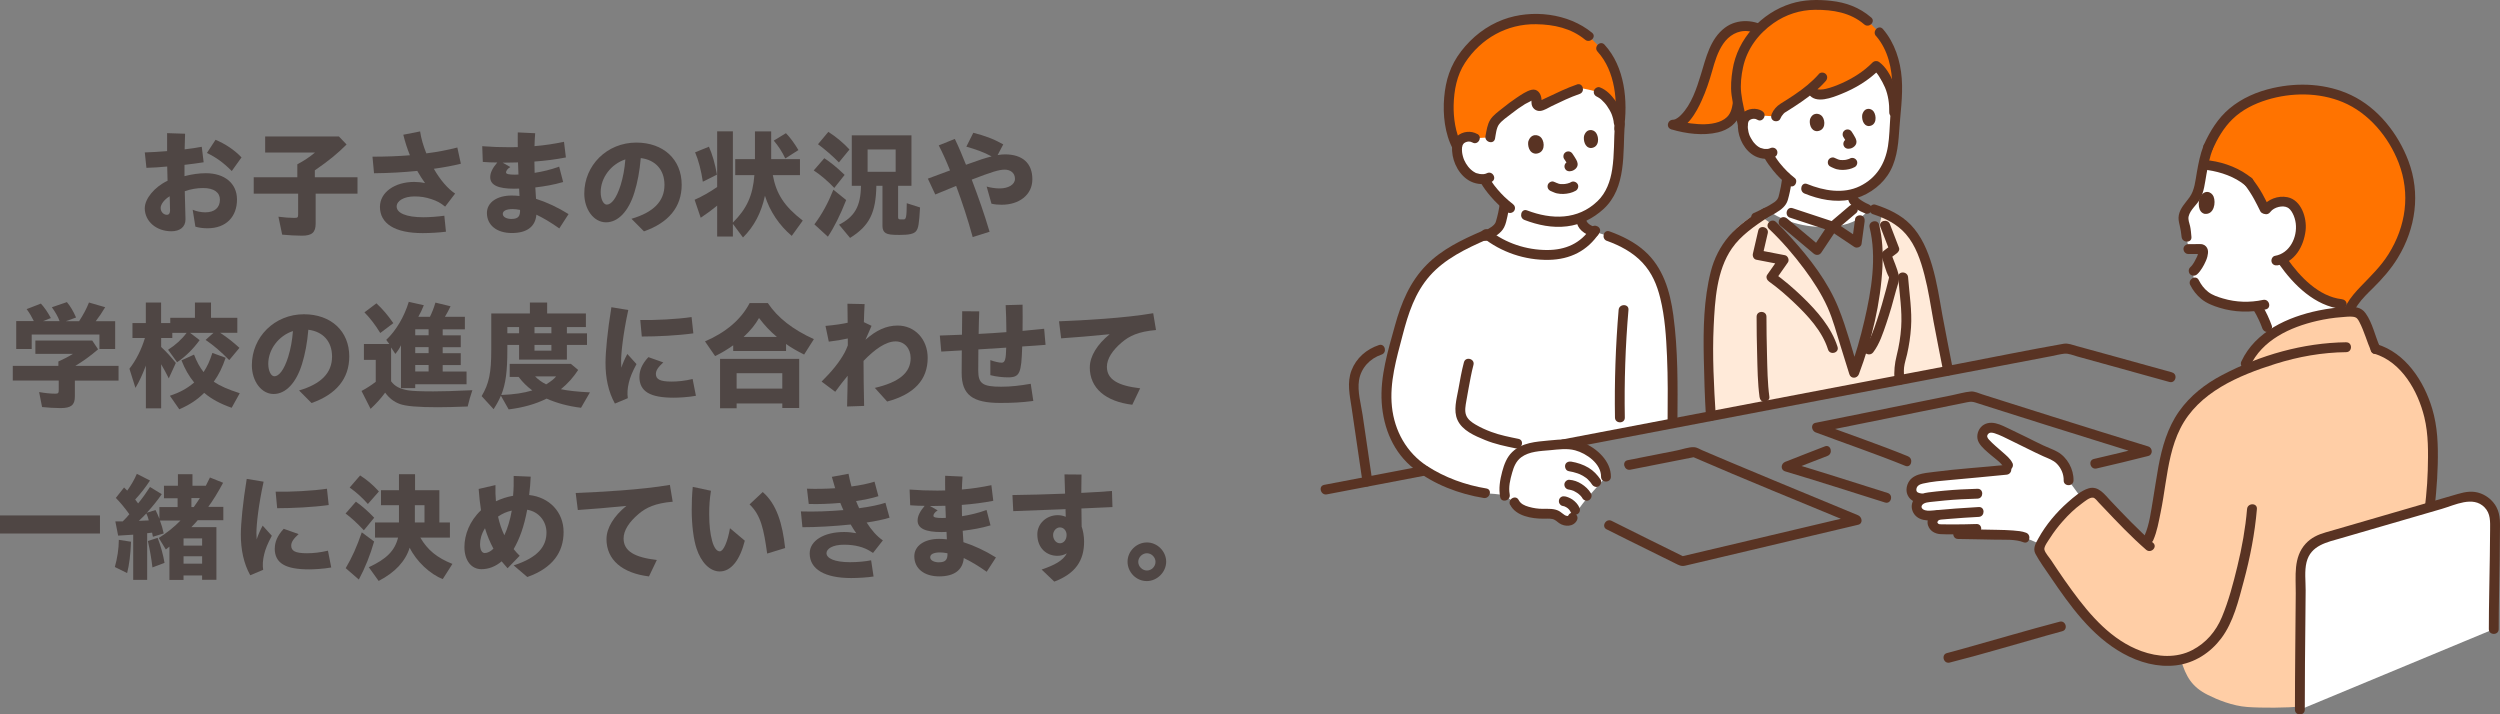 <?xml version="1.0" encoding="UTF-8"?>
<svg id="_レイヤー_2" data-name="レイヤー_2" xmlns="http://www.w3.org/2000/svg" width="553.37" height="158.15" viewBox="0 0 553.37 158.15">
  <rect x="0" y="0" width="553.37" height="158.15" fill="#808080" stroke="none"/>
  <defs>
    <style>
      .cls-1 {
        fill: none;
        stroke: #004098;
        stroke-miterlimit: 10;
        stroke-width: .55px;
      }

      .cls-2 {
        fill: #ffcea6;
      }

      .cls-3 {
        fill: #4f4644;
      }

      .cls-4 {
        fill: #ffead9;
      }

      .cls-5 {
        fill: #fff;
      }

      .cls-6 {
        fill: #593323;
      }

      .cls-7 {
        fill: #ff7300;
      }
    </style>
  </defs>
  <g id="text">
    <g>
      <g>
        <path class="cls-3" d="M32.05,46.04c0-2.03,2.16-4.68,5.04-6.03l-.08-3.15c-1.66.16-3.25.26-4.6.29l-.36-3.41c1.4-.05,3.15-.13,4.94-.29v-3.98l3.98.13c-.05.99-.08,2.21-.1,3.46,1.4-.16,2.7-.36,3.79-.57l.42,3.43c-1.27.21-2.73.39-4.24.57v2.5c1.59-.42,3.22-.65,4.73-.65,4.16,0,6.89,2.26,6.89,5.82,0,3.8-2.39,6.37-6.53,6.37-1.01,0-1.92-.13-2.68-.36l-.6-3.74c.83.36,1.9.57,2.78.57,2.08,0,3.25-1.04,3.25-2.81,0-1.56-1.27-2.57-3.72-2.57-1.33,0-2.7.23-4.06.7.03,1.51.08,3.02.11,4.26.03.81.05,1.35.05,1.98,0,1.72-1.27,2.63-3.14,2.63-3.22,0-5.88-2.11-5.88-5.15ZM36.91,47.55c.55,0,.73-.42.73-.99s-.03-1.25-.05-2.13c0-.36-.03-.68-.03-.99-1.2.7-2,1.82-2,2.57,0,.91.68,1.53,1.35,1.53ZM45.81,33.85l1.9-2.91c2.18.94,4.11,2.18,5.75,3.9l-2.16,3.02c-1.9-1.92-3.48-3.02-5.49-4Z"/>
        <path class="cls-3" d="M62.46,51.95l-.83-3.98c1.2.16,2.52.26,3.48.26.78,0,.88-.1.88-.73v-4.63h-9.83v-3.64h9.65v-2.86c1.56-.83,2.83-1.69,3.9-2.6h-11.02v-3.56h16.33l1.69,1.77c-1.98,2-3.95,3.61-7.02,5.72v1.53h9.44v3.64h-9.26v6.6c0,1.98-.81,2.7-3.04,2.7-1.2,0-2.99-.1-4.37-.23Z"/>
        <path class="cls-3" d="M82.46,34.68c2.91,0,5.67-.1,8.27-.31-.57-1.43-1.07-2.94-1.46-4.55l3.72-.73c.23,1.59.73,3.25,1.38,4.86,2.44-.31,4.73-.75,6.86-1.3l.78,3.59c-1.74.44-3.77.81-5.98,1.12,1.35,2.37,3.02,4.37,4.71,5.49l-2.21,2.89c-1.04-.86-1.85-1.27-3.04-1.66-1.25-.42-2.37-.6-3.74-.6-2.31,0-3.95.96-3.95,2.24,0,1.4,2.03,2.37,5.9,2.37,1.35,0,3.17-.13,4.65-.34l.36,3.54c-1.4.18-3.46.31-5.17.31-6.16,0-9.44-2.11-9.44-5.82,0-3.17,3.22-5.51,7.59-5.51.78,0,1.59.08,2.39.26-.62-.88-1.2-1.77-1.72-2.7-3.02.31-6.27.49-9.57.52l-.34-3.64Z"/>
        <path class="cls-3" d="M107.78,47.13c0-2.31,2.21-3.85,5.49-3.85.55,0,1.12.03,1.72.1l-.08-1.64c-.39.03-.78.03-1.12.03-3.51,0-5.28-.78-5.28-2.55,0-.96.49-2,1.56-3.25-1.07,0-2.16-.05-3.2-.13l-.13-3.48c2.03.16,3.98.23,6.16.23.57,0,1.17,0,1.71-.03,0-.96-.03-1.98,0-3.25l3.85.18c-.08,1.12-.13,2.03-.15,2.86,2.26-.18,4.42-.52,6.53-.96l.42,3.46c-2.13.42-4.5.73-6.97.91,0,.73.03,1.61.05,2.5,1.69-.26,3.61-.7,5.43-1.38l.88,3.41c-1.98.6-4.16.96-6.16,1.2l.16,2.52c2.31.73,4.84,1.9,7.2,3.38l-2.05,3.17c-1.87-1.33-3.59-2.34-5.07-3.04-.23,2.68-2.13,4.06-5.44,4.06s-5.51-1.72-5.51-4.45ZM111.26,36.01l1.69.96c-.68.42-.94.88-.94,1.2,0,.36.62.49,2,.49.21,0,.47,0,.75-.03-.03-.88-.08-1.82-.1-2.68-.86.03-1.72.05-2.6.05h-.81ZM113.26,48.46c1.51,0,1.9-.68,1.85-2-.68-.13-1.22-.18-1.64-.18-1.4,0-2.18.39-2.18,1.07s.83,1.12,1.98,1.12Z"/>
        <path class="cls-3" d="M139.77,48.43c4.86-1.43,7.31-3.85,7.31-7.51,0-3.38-2.05-5.54-5.25-5.93-.23,2.83-.73,5.46-1.4,7.59-1.28,4.16-3.59,6.63-6.29,6.63s-4.81-2.83-4.81-6.37c0-6.27,5.04-11.28,11.52-11.28,6.01,0,10.04,3.74,10.04,9.33,0,4.97-2.94,8.42-8.35,10.32l-2.76-2.78ZM134.31,45.29c.99,0,2.13-1.33,3.07-4.32.55-1.82.88-3.59,1.04-5.69-3.17,1.04-5.46,4.06-5.46,7.25,0,1.59.62,2.76,1.35,2.76Z"/>
        <path class="cls-3" d="M162.22,49.55v2.81h-3.48v-6.84c-1.17.96-2.24,1.74-3.64,2.68l-1.35-3.98c1.74-.78,3.3-1.66,4.99-2.83v-12.32h3.48v20.2c3.09-3.07,4.42-6.01,4.76-10.5h-4.24v-3.54h4.37v-6.14h3.59v6.14h6.37v3.54h-6.01c.78,4.21,2.57,6.92,6.63,10.06l-2.44,3.38c-2.78-2.34-4.86-5.46-5.93-8.87-.83,3.8-2.39,6.76-4.86,9.23l-2.24-3.02ZM153.85,33.72l3.07-1.25c.75,1.69,1.38,3.85,1.77,6.19l-3.12,1.56c-.34-2.37-.96-4.76-1.71-6.5ZM171.27,31.12l2.7-1.64c.94.96,1.9,2.29,2.76,3.74l-2.91,1.85c-.7-1.48-1.48-2.68-2.55-3.95Z"/>
        <path class="cls-3" d="M180.12,37.72l2.34-2.7c1.4.91,2.83,2.08,4.5,3.69l-2.29,2.89c-1.4-1.48-3.04-2.89-4.55-3.87ZM180.26,49.66c1.69-2.24,3.04-4.73,4.21-7.67l2.83,2.29c-1.32,3.35-2.68,6.06-4.05,8.11l-2.99-2.73ZM181.06,31.92l2.29-2.73c1.69,1.07,3.33,2.44,4.68,3.9l-2.34,2.86c-1.43-1.46-3.02-2.83-4.63-4.03ZM185.71,49.74c3.48-1.77,4.81-4.11,4.86-8.61h-2.03v-11.18h13.21v11.18h-2.96v6.89c0,.42.08.49.44.55h.83c.52-.03.62-.62.65-3.59l2.94.94c-.21,3.64-.36,4.6-.88,5.25-.49.6-1.56.83-3.64.83-1.82,0-2.6-.1-3.1-.42-.47-.29-.7-.81-.7-1.59v-8.87h-1.35c-.1,6.01-1.56,8.89-5.82,11.54l-2.45-2.94ZM198.25,38.03v-4.94h-6.21v4.94h6.21Z"/>
        <path class="cls-3" d="M211.65,41.15c-1.82.73-3.46,1.4-4.63,1.9l-1.64-3.51c1.53-.57,3.2-1.17,4.91-1.82-.83-2.08-1.61-3.82-2.5-5.54l3.56-1.43c.8,1.64,1.59,3.51,2.47,5.72,2.94-1.07,4.37-1.53,5.67-1.85-1.77-.96-3.43-1.53-5.59-2.16l1.54-3.07c2.6.68,4.37,1.3,6.63,2.57l-1.25,2.37c.57-.1,1.12-.16,1.61-.16,3.93,0,6.08,1.98,6.08,5.51s-3.02,5.64-6.76,5.64c-.81,0-1.51-.05-2.29-.23l-1.07-3.8c.75.23,1.9.42,2.86.42,2,0,3.41-.88,3.41-2.13,0-1.33-1.04-2.03-2.26-2.03-1.33,0-2.99.55-7.31,2.21,1.51,4,2.7,7.33,3.95,11.54l-3.74,1.17c-1.09-3.98-2.31-7.67-3.67-11.34Z"/>
        <path class="cls-3" d="M9.31,90.08l-.65-3.3c1.27.23,2.5.36,3.61.36.6,0,.73-.16.73-.78v-2.13H2.83v-3.25h10.09v-.96c1.17-.52,2.26-1.09,3.22-1.69H7.83v-2.96h12.58l1.3,1.95c-1.61,1.4-3.22,2.57-5.04,3.67h9.57v3.25h-9.67v3.54c0,1.87-.83,2.55-3.17,2.55-1.22,0-2.81-.1-4.08-.23ZM3.59,71.07h3.9c-.52-1.04-.91-1.72-1.59-2.65l3.15-1.22c.75.81,1.46,1.82,2.21,3.2l-1.74.68h3.67c-.34-.94-.86-1.87-1.71-3.07l3.33-1.14c.78.94,1.38,1.95,2.03,3.41l-2.24.81h2.91c.96-1.48,1.66-2.78,2.18-4.13l3.59,1.04c-.68,1.14-1.27,2.03-2.08,3.09h4.29v6.16h-3.48v-3.2H7.02v3.2h-3.43v-6.16Z"/>
        <path class="cls-3" d="M32.29,80.92c-.73,1.92-1.48,3.59-2.31,4.94l-1.33-4.24c1.48-1.92,2.65-4.21,3.43-6.81h-2.76v-3.3h2.96v-4.55h3.38v4.55h2.03v-1.17h5.46v-3.38h3.56v3.38h5.82v3.33h-3.79c1.69,1.12,2.83,2.03,4.26,3.33l-2.26,2.71c-1.95-1.98-3.41-3.22-5.23-4.47l1.74-1.56h-5.17l2.11,1.61c-1.46,2-3.15,3.67-4.99,4.89l-2-2.76c1.61-1.01,3.07-2.34,4.11-3.74h-3.17v1.14h-2.47v1.98c1.22,1.14,2.05,2.05,3.25,3.54l-1.56,3.41c-.68-1.33-1.01-1.98-1.69-3.12v9.75h-3.38v-9.44ZM37.6,87.61c2.23-.75,3.77-1.59,5.38-2.94-1.14-1.4-2.05-2.96-2.81-4.91l2.78-1.27c.54,1.46,1.3,2.86,2.11,3.87.83-1.25,1.38-2.47,1.95-4.24l2.94,1.07c-.73,2.13-1.48,3.69-2.63,5.3,1.43.96,3.1,1.69,5.75,2.55l-1.79,3.22c-2.52-.88-4.5-1.95-6.08-3.3-1.59,1.56-3.15,2.6-5.51,3.64l-2.08-2.99Z"/>
        <path class="cls-3" d="M66.19,86.43c4.86-1.43,7.31-3.85,7.31-7.51,0-3.38-2.05-5.54-5.25-5.93-.23,2.83-.73,5.46-1.4,7.59-1.28,4.16-3.59,6.63-6.29,6.63s-4.81-2.83-4.81-6.37c0-6.27,5.04-11.28,11.52-11.28,6.01,0,10.04,3.74,10.04,9.33,0,4.97-2.94,8.42-8.35,10.32l-2.76-2.78ZM60.73,83.29c.99,0,2.13-1.33,3.07-4.32.55-1.82.88-3.59,1.04-5.69-3.17,1.04-5.46,4.06-5.46,7.25,0,1.59.62,2.76,1.35,2.76Z"/>
        <path class="cls-3" d="M80.02,86.54c1.22-.65,2.13-1.25,3.15-2.03v-4.86h-2.62v-3.51h5.62l-.68-.91c2.18-2.05,3.98-5.1,4.99-8.42l3.33.75c-.39.99-.7,1.66-1.22,2.57h2.57c.44-.88.86-1.92,1.22-3.15l3.35.81c-.47.96-.75,1.53-1.25,2.34h4.42v2.76h-4.91v1.33h4v2.63h-4v1.33h4v2.63h-4v1.43h5.28v2.81h-11.36v.86h-3.15v-9.49c-.31.65-.73,1.3-1.25,1.92l-.94-1.43v7.49c.81,1.09,1.92,1.69,3.77,2,.99.16,2.81.23,5.59.23,2.26,0,4.5-.08,8.63-.26-.42,1.2-.75,2.37-1.04,3.61-2.52.1-5.04.16-6.6.16-4.42,0-7.12-.23-8.45-.73-1.27-.47-2.29-1.25-3.22-2.5-.91,1.25-1.98,2.44-3.22,3.59l-2-3.95ZM80.67,69.14l2.65-2c1.35,1.25,2.55,2.65,3.74,4.39l-2.89,2.18c-1.09-1.79-2.21-3.25-3.51-4.58ZM94.87,74.21v-1.33h-2.96v1.33h2.96ZM94.87,78.17v-1.33h-2.96v1.33h2.96ZM94.87,82.22v-1.43h-2.96v1.43h2.96Z"/>
        <path class="cls-3" d="M110.87,87.58c-.36.86-.83,1.77-1.61,2.99l-2.65-2.89c1.64-2.78,2.13-5.1,2.13-10.24v-8.06h8.55v-2.42h3.82v2.42h8.58v3.02h-4.21v1.38h4.45v2.57h-4.45v3.25h-10.58v-3.25h-2.6v1.04c0,4.89-.37,7.59-1.35,10.04,2.96-.13,4.86-.42,6.87-1.01-1.17-.86-2.18-1.87-3.02-2.99h-1.98v-2.89h13.55l1.61,1.35c-1.12,1.69-2.24,2.94-3.82,4.26,1.59.34,3.59.55,6.42.7l-1.97,3.41c-2.91-.36-5.38-1.04-7.62-2.03-2.44,1.22-5.23,2-8.4,2.39l-1.72-3.04ZM114.9,73.77v-1.38h-2.6v1.38h2.6ZM122.05,73.77v-1.38h-3.74v1.38h3.74ZM122.05,77.62v-1.27h-3.74v1.27h3.74ZM123.09,83.31h-4.65c.65.68,1.46,1.27,2.45,1.77,1.12-.7,1.71-1.17,2.21-1.77Z"/>
        <path class="cls-3" d="M134.03,80.35c0-2.55.44-7.07,1.3-12.35l3.74.62c-1.14,5.2-1.59,9.49-1.59,11.34,0,.55.03,1.04.05,1.43.34-1.01.78-2.03,1.33-3.04l2.03,2.24c-.94,1.72-1.43,2.99-1.69,4.08-.31,1.27-.39,2.44-.23,3.46l-2.86,1.2c-1.48-2.65-2.08-5.75-2.08-8.97ZM141.54,83.37c0-1.3.49-2.73,1.98-4.32l3.3,1.17c-1.09.99-1.64,1.74-1.64,2.55,0,1.17.88,1.69,3.48,1.69,1.38,0,2.96-.16,4.65-.57l.73,3.72c-1.64.31-3.9.42-4.89.42-5.25,0-7.62-1.35-7.62-4.65ZM141.72,70.83c3.17.08,8.27-.18,11.36-.65l.39,3.61c-3.56.49-8.06.7-11.41.7l-.34-3.67Z"/>
        <path class="cls-3" d="M156.05,75.57c4.71-2.05,7.98-4.86,9.88-8.48h4.03c2.18,3.25,5.51,5.85,10.19,7.98l-2.16,3.41c-1.66-.83-2.91-1.56-4-2.34v1.56h-11.7v-1.27c-1.14.83-2.6,1.72-4,2.39l-2.24-3.25ZM159.38,79.44h17.52v10.87h-3.74v-1.01h-10.11v1.07h-3.67v-10.92ZM173.16,86.02v-3.41h-10.11v3.41h10.11ZM171.96,74.58c-1.51-1.27-2.71-2.55-3.95-4.19-.83,1.46-1.85,2.73-3.41,4.19h7.36Z"/>
        <path class="cls-3" d="M187.64,83.16c-.91,1.07-1.79,2.24-2.76,3.56l-3.02-2.26c2.24-2.21,3.98-4.34,5.1-6.42.23-.42.47-.99.7-1.59v-1.53c-1.27.29-2.81.55-4.21.7l-.73-3.48c2.03-.18,3.64-.42,4.91-.7,0-1.64-.03-2.89-.05-4.21l3.8.08c-.08,1.38-.13,2.63-.16,4l1.69.81c-.34.81-.78,1.85-1.35,3.09,2.42-2.13,4.63-3.15,7.15-3.15,3.74,0,6.63,2.99,6.63,7.15,0,4.86-2.99,8.06-8.97,9.67l-2.73-3.02c5.36-1.25,7.93-3.35,7.93-6.6,0-2.11-1.35-3.69-3.33-3.69-2.18,0-4.65,1.77-7.1,4.32,0,3.33.05,5.9.13,9.96l-3.77.13c.08-2.63.1-4.78.13-6.81Z"/>
        <path class="cls-3" d="M208.04,74.27c1.53-.05,3.2-.1,4.89-.18.03-2.31.05-4.37.05-5.2l3.77.03c-.05,1.56-.11,3.25-.13,4.99,2.03-.1,4.11-.23,6.14-.39,0-2.37-.08-4.26-.16-5.98l3.74-.1c.03,1.46.03,3.69,0,5.8,1.69-.16,3.3-.31,4.78-.47l.31,3.56c-1.66.13-3.38.26-5.17.36-.18,5.9-.49,6.84-3.15,6.84-1.12,0-2.68-.16-3.9-.49v-3.33c.94.34,1.9.57,2.52.57.75,0,.94-.86.99-3.33l-6.16.39c-.03,1.59-.03,3.15-.03,4.65,0,2.91.94,3.61,5.07,3.61,2.13,0,4.11-.23,6.55-.65l.57,3.8c-2.55.34-4.71.44-7.31.44-6.16,0-8.55-1.79-8.55-6.66,0-.96.03-2.86.03-4.97-1.59.1-3.12.18-4.55.26l-.31-3.56Z"/>
        <path class="cls-3" d="M241.23,81.29c0-2.44,1.64-5.07,4.39-7.31-4.19.42-7.41.68-10.74.91l-.47-3.77c5.46-.21,14.51-.7,20.85-1.79l.62,3.72c-3.9.34-5.88,1.3-7.57,2.73-2.05,1.74-3.3,3.61-3.3,5.41,0,2.81,2.45,4.19,7.36,4.76l-1.74,3.64c-5.93-.73-9.41-3.67-9.41-8.29Z"/>
        <path class="cls-3" d="M0,114.09h22.13v4H0v-4Z"/>
        <path class="cls-3" d="M25.42,125.5c.55-1.92.88-4.13.88-6.01l2.7.42c-.1,2.78-.39,5.1-.86,6.94l-2.73-1.35ZM29.48,118.35l-3.33.21-.62-3.15h1.64c.57-.57,1.17-1.2,1.46-1.59-1.07-1.48-1.98-2.57-2.99-3.61l1.82-2.31.7.7c.86-1.22,1.59-2.44,2.13-3.72l2.91,1.48c-1.04,1.59-2.11,2.94-3.28,4.21l.65.86c.94-1.14,1.77-2.31,2.63-3.64l2.6,1.59c-.91,1.33-1.98,2.68-3.3,4.11l1.92-.6c.34.68.6,1.27.86,1.95v-2.6h4.03v-1.95h-3.02v-2.78h3.09v-2.55h3.22v2.55h2.96l.91-1.82,2.91,1.17c-1.09,2.05-2.26,3.95-3.28,5.33h3.33v2.96h-5.67c-.31.36-.62.73-1.4,1.53h5.54v11.65h-3.17v-.96h-4.11v.99h-3.12v-7.36l-.8.62-1.56-2.55c1.61-.99,3.43-2.42,4.81-3.85h-4.55c.42,1.12.57,1.69.83,2.86l-2.39.73-.18-.91-1.09.13v10.32h-3.09v-10.01ZM32.93,115.18c-.13-.55-.29-.99-.54-1.53-.42.44-.81.86-1.66,1.64l2.21-.1ZM32.73,119.75l2.16-.7c.7,1.79,1.22,3.74,1.53,5.54l-2.68,1.01c-.21-1.87-.54-3.77-1.01-5.85ZM44.74,120.77v-1.59h-4.11v1.59h4.11ZM44.74,124.77v-1.64h-4.11v1.64h4.11ZM42.89,112.24c.73-1.04,1.12-1.61,1.35-2h-1.87v2h.52Z"/>
        <path class="cls-3" d="M53.31,118.35c0-2.55.44-7.07,1.3-12.35l3.74.62c-1.14,5.2-1.59,9.49-1.59,11.34,0,.55.03,1.04.05,1.43.34-1.01.78-2.03,1.33-3.04l2.03,2.24c-.94,1.72-1.43,2.99-1.69,4.08-.31,1.27-.39,2.44-.23,3.46l-2.86,1.2c-1.48-2.65-2.08-5.75-2.08-8.97ZM60.83,121.37c0-1.3.49-2.73,1.97-4.32l3.3,1.17c-1.09.99-1.64,1.74-1.64,2.55,0,1.17.88,1.69,3.48,1.69,1.38,0,2.96-.16,4.65-.57l.73,3.72c-1.64.31-3.9.42-4.89.42-5.25,0-7.62-1.35-7.62-4.65ZM61.01,108.83c3.17.08,8.27-.18,11.36-.65l.39,3.61c-3.56.49-8.06.7-11.41.7l-.34-3.67Z"/>
        <path class="cls-3" d="M76.49,113.67l2.29-2.63c1.35.96,2.73,2.16,4.05,3.56l-2.29,2.78c-1.61-1.69-2.78-2.78-4.06-3.72ZM76.52,125.76c1.43-2.42,2.44-4.68,3.56-7.93l2.73,2.03c-.86,2.99-1.98,5.82-3.38,8.42l-2.91-2.52ZM77.4,107.92l2.31-2.68c1.48.94,2.81,2.05,4.16,3.54l-2.44,2.78c-1.22-1.38-2.5-2.55-4.03-3.64ZM81.64,125.55c3.93-1.82,5.75-3.64,6.47-6.55h-5.1v-3.35h5.3v-3.82h-3.98v-3.33h3.98v-3.54h3.56v3.54h5.38v7.15h2.34v3.35h-6.55c1.59,2.73,3.67,4.45,7.1,5.82l-2.13,3.35c-2.81-1.04-5.9-3.98-7.33-6.94-.94,3.02-3.25,5.49-6.87,7.36l-2.18-3.04ZM93.96,115.65v-3.82h-2.13v3.82h2.13Z"/>
        <path class="cls-3" d="M111.04,124.25c-1.35,1.14-2.86,1.74-4.47,1.74-2.26,0-3.77-1.95-3.77-4.91,0-2.7,1.14-5.75,3.67-8.14-.23-1.43-.39-2.99-.52-4.71l3.72-.86c-.03,1.27,0,2.47.1,3.59,1.14-.55,2.47-.99,3.8-1.22.13-1.43.16-2.91.13-4.39l3.77.16c-.05,1.33-.18,2.68-.34,4.06,4.47.49,7.62,3.77,7.62,8.19s-2.37,7.96-8.03,9.96l-3.02-2.57c5.38-1.74,7.26-4.21,7.26-7.28,0-2.5-1.72-4.63-4.27-5.04-.68,3.67-1.66,6.4-2.99,8.71.39.49.81.99,1.33,1.48l-2.68,2.76c-.44-.49-.88-.99-1.3-1.51ZM107.32,122.41c.57,0,1.25-.31,1.9-.96-.78-1.46-1.38-2.91-1.87-4.52-.78,1.22-1.09,2.47-1.09,3.51,0,1.35.44,1.98,1.07,1.98ZM111.64,118.48c.7-1.48,1.3-3.48,1.64-5.46-1.09.23-2.13.68-3.04,1.33.34,1.51.78,2.86,1.4,4.13Z"/>
        <path class="cls-3" d="M134.25,119.29c0-2.44,1.64-5.07,4.39-7.31-4.19.42-7.41.68-10.74.91l-.47-3.77c5.46-.21,14.51-.7,20.85-1.79l.62,3.72c-3.9.34-5.88,1.3-7.57,2.73-2.05,1.74-3.3,3.61-3.3,5.41,0,2.81,2.45,4.19,7.36,4.76l-1.74,3.64c-5.93-.73-9.41-3.67-9.41-8.29Z"/>
        <path class="cls-3" d="M154.17,121.39c-.65-1.98-1.06-5.15-1.06-8.55,0-1.46.05-3.25.23-5.07l4.03.86c-.29,1.82-.39,3.3-.39,5.15,0,2.52.23,4.42.65,5.95.39,1.43.99,2.31,1.69,2.31.78,0,1.72-2,2.26-5.12l3.28,2.76c-1.07,4.29-3.04,6.81-5.54,6.81-2.18,0-4.13-1.98-5.15-5.1ZM165.92,111.64l2.91-2.73c3.09,2.68,4.37,6.99,4.96,12.4l-3.98,1.22c-.75-5.38-1.38-8.48-3.9-10.89Z"/>
        <path class="cls-3" d="M177.27,113.2c3.02.1,6.32-.03,9.41-.29-.23-.52-.47-1.04-.68-1.59-2.42.21-4.91.31-6.99.23l-.39-3.38c1.98.08,4.13.03,6.24-.1-.23-.81-.49-1.64-.73-2.52l3.69-.68c.18.96.39,1.9.65,2.81,1.95-.26,3.72-.62,5.1-1.07l.86,3.22c-1.27.42-3.02.78-4.94,1.07.21.55.44,1.07.68,1.59,2.37-.31,4.39-.73,5.82-1.2l.91,3.3c-1.38.42-3.15.78-5.07,1.07,1.09,1.72,2.31,3.09,3.59,3.95l-2.18,2.78c-1.2-.81-2.16-1.2-3.1-1.43-1.01-.26-2.05-.39-3.33-.39-2.52,0-3.87.91-3.87,1.87,0,1.12,1.72,2,5.23,2,1.64,0,3.38-.16,4.65-.42l.54,3.59c-1.35.21-3.38.34-4.96.34-5.85,0-9.18-1.95-9.18-5.46,0-2.83,3.2-4.73,7.59-4.73.96,0,1.85.1,2.71.26-.44-.6-.83-1.25-1.22-1.92-3.72.39-7.64.6-10.69.6l-.34-3.51Z"/>
        <path class="cls-3" d="M202.38,123.13c0-2.31,2.21-3.85,5.49-3.85.55,0,1.12.03,1.72.1l-.08-1.64c-.39.03-.78.03-1.12.03-3.51,0-5.28-.78-5.28-2.55,0-.96.49-2,1.56-3.25-1.07,0-2.16-.05-3.2-.13l-.13-3.48c2.03.16,3.98.23,6.16.23.57,0,1.17,0,1.71-.03,0-.96-.03-1.98,0-3.25l3.85.18c-.08,1.12-.13,2.03-.15,2.86,2.26-.18,4.42-.52,6.53-.96l.42,3.46c-2.13.42-4.5.73-6.97.91,0,.73.03,1.61.05,2.5,1.69-.26,3.61-.7,5.43-1.38l.88,3.41c-1.98.6-4.16.96-6.16,1.2l.16,2.52c2.31.73,4.84,1.9,7.2,3.38l-2.05,3.17c-1.87-1.33-3.59-2.34-5.07-3.04-.23,2.68-2.13,4.06-5.44,4.06s-5.51-1.72-5.51-4.45ZM205.86,112.01l1.69.96c-.68.42-.94.88-.94,1.2,0,.36.62.49,2,.49.21,0,.47,0,.75-.03-.03-.88-.08-1.82-.1-2.68-.86.03-1.72.05-2.6.05h-.81ZM207.87,124.46c1.51,0,1.9-.68,1.85-2-.68-.13-1.22-.18-1.64-.18-1.4,0-2.18.39-2.18,1.07s.83,1.12,1.98,1.12Z"/>
        <path class="cls-3" d="M230.55,126.07c2.78-.94,4.76-1.95,5.59-3.59-.62.36-1.33.55-2.11.55-2.26,0-4.42-1.59-4.42-4.76,0-2.39,2.03-4.24,4.52-4.24.6,0,1.22.13,1.77.36-.03-.49-.05-1.07-.05-1.69-4.84.18-9.83.39-11.57.44l-.18-3.56c3.41-.03,7.57-.16,11.65-.31l-.13-4.26,3.77.03c-.03,1.22-.05,2.63-.05,4.06,2.5-.13,4.81-.26,6.79-.42l.11,3.56c-1.04.05-3.72.18-6.87.31,0,1.4.03,2.78.05,4,.31.91.54,2.08.54,3.35,0,4.13-1.85,7.05-6.6,8.84l-2.81-2.68ZM236.09,118.4c0-.88-.6-1.66-1.48-1.66-.83,0-1.51.81-1.51,1.69s.57,1.82,1.53,1.82c.78,0,1.46-.73,1.46-1.85Z"/>
        <path class="cls-3" d="M249.58,124.33c0-2.31,1.97-4.26,4.29-4.26s4.26,1.98,4.26,4.26-1.97,4.29-4.31,4.29-4.24-1.98-4.24-4.29ZM255.77,124.36c0-1.01-.88-1.9-1.9-1.9s-1.92.88-1.92,1.9.88,1.92,1.92,1.92,1.9-.88,1.9-1.92Z"/>
      </g>
      <g>
        <g>
          <path class="cls-7" d="M390.79,7.17s-8.95-6.27-12.64,7.48c-3.69,13.75-7.91,12.93-7.91,12.93,0,0,12.97,3.89,14.23-3.81s6.32-16.59,6.32-16.59Z"/>
          <path class="cls-6" d="M391.34,6.23c-2.79-1.94-6.77-2.17-9.52-.1-3.31,2.49-4.2,6.69-5.35,10.43-.93,3.03-2.07,6.52-4.34,8.85-.33.34-.57.55-.82.7-.15.1-.31.19-.47.27-.06.03.16-.04-.14.05-.09.03-.19.05-.28.07-.19.05.25.07.04,0-.07-.03-.55-.09.08.03-1.36-.25-1.95,1.7-.58,2.11,3.23.96,7,1.45,10.3.66,2.3-.55,4.25-1.97,5.03-4.27.55-1.62.7-3.39,1.19-5.03.57-1.93,1.27-3.82,2.05-5.68.95-2.25,2-4.47,3.21-6.59.7-1.22-1.19-2.32-1.89-1.1-2.66,4.69-4.91,9.88-6.1,15.15-.28,1.25-.32,2.64-1.11,3.7-.54.73-1.36,1.21-2.21,1.51-1.94.67-4.12.58-6.13.33-1.27-.16-2.55-.41-3.78-.77l-.58,2.11c3.27.6,5.68-4.09,6.71-6.38.96-2.11,1.7-4.32,2.33-6.55.59-2.11,1.2-4.19,2.44-6.02s3.23-3.07,5.53-2.81c1.18.14,2.26.53,3.27,1.24,1.16.8,2.25-1.09,1.1-1.89Z"/>
        </g>
        <g id="group">
          <path class="cls-5" d="M423.12,108.88c-.11-.51.01-1.07.22-1.5.42-.9,1.24-1.22,1.88-1.36,1.6-.35,3.84-.62,6.96-.9,4.37-.39,6.57-.58,11.98-1.14,0,0,.34-.03.68-.07l-.34-.89c-.23-.59-1.53-1.79-3.07-3.09-.71-.59-1.9-1.71-2.38-2.35s-.33-1.6.17-2.23c.69-.87,1.89-.78,2.77-.42,3.88,1.55,9.1,4.49,12.39,5.8,1.84.73,3.61,3.24,3.49,5.63,0,0,1.7,2.33,2.82,3.86-4.13,2.78-7.68,7.59-8.96,10.27-1.83-.78-3.55-1.51-3.55-1.51-1.55-.64-6.19-.59-7.43-.62-2.34-.05-4.79-.12-7.34-.15l-.26-1.05c-1.74.02-3.37.01-3.84-.03-.84-.08-1.43-.64-1.55-1.35s.49-1.53,1.18-1.77c0,0,.1-.03.2-.07l-1.53.15c-2.13.21-3.47-.69-3.38-2.08.05-.73.58-1.31,1.44-1.65l-.6-.07c-1.28-.14-1.82-.74-1.97-1.41Z"/>
          <path class="cls-5" d="M507.25,55.83s.04-.04.06-.07c1.52-1.81,1.8-3.62,1.94-4.9.2-1.82-.51-4.44-1.93-5.57-.47-.38-1.49-.96-3.35-.47-.94.24-1.97.83-2.5,1.76-.74-1.37-1.79-3.89-3.76-6.33-2.42-2.02-6.03-3.48-10.03-3.79-.2.98-.36,1.98-.56,3.04-.21,1.13-.37,2.29-.78,3.36-.26.68-.68,1.27-1.12,1.84-.81,1.03-1.71,1.99-1.91,3.31-.12.82.44,2.13.52,2.96.06.63.09.84.15,1.47,0,0,.33,1.85.47,2.7.56-.02,1.82,0,2.71,0,.29,0,.52.27.5.59-.06,1.27-.51,1.78-.94,2.68-.24.51-.91,1.34-1.15,1.55l-.24.2c.13.72.42,2.39.42,2.39.51,1.02.62,1.14,1.38,1.99.78.87,1.52,1.43,2.82,1.95,2.59,1.04,5.78,1.74,9.57,1.24.84,1.14,1.9,3.53,2.31,4.65l.67,1.84c1.91-1.39,4.04-2.44,6.05-3.1,3.34-1.1,6.82-1.85,10.33-2.03-.31-.99-.57-1.78-.57-1.78-6-.64-10.87-6.48-12.92-9.4,0,0-.15-.21-.38-.54.99-.39,1.77-1.01,2.24-1.54Z"/>
          <path class="cls-6" d="M484.42,56.23c.68-.02,1.35-.01,2.03-.01.17,0,.34,0,.51,0,.05,0,.09,0,.14,0,.12,0,.09,0-.11-.02-.11-.03-.2-.09-.28-.17-.1-.15-.12-.17-.06-.08-.06-.09-.08-.19-.08-.3,0,.05,0,.11,0,.16,0,.03-.04.23-.02.25.02-.16.02-.18,0-.06,0,.05-.02.1-.03.15-.02.09-.04.18-.07.27-.02.08-.05.17-.08.25-.01.04-.03.08-.05.12.07-.16.08-.19.04-.09-.06.13-.12.26-.19.39-.15.28-.29.57-.44.85-.08.14-.16.28-.26.42-.05.07-.1.15-.15.22-.04.06-.19.21.01,0-.18.2-.33.43-.54.6-.43.38-.41,1.16,0,1.54.46.42,1.08.4,1.54,0s.8-.91,1.11-1.39.56-.99.79-1.5c.15-.33.29-.67.37-1.03.11-.47.21-1.03.09-1.51-.13-.56-.56-1.03-1.11-1.19-.36-.11-.78-.06-1.15-.07-.68,0-1.35-.01-2.03.01-.57.02-1.12.49-1.09,1.09s.48,1.11,1.09,1.09h0Z"/>
          <path class="cls-7" d="M501.67,20.99c-6.92,2.09-10.32,5.8-12.9,11.61-.51,1.31-.83,2.57-1.09,3.86,4,.31,7.61,1.76,10.03,3.79,1.97,2.43,3.02,4.96,3.76,6.33.53-.93,1.56-1.52,2.5-1.76,1.85-.48,2.87.1,3.35.47,1.42,1.13,2.14,3.75,1.93,5.57-.14,1.28-.42,3.1-1.94,4.9-.46.54-1.26,1.2-2.29,1.61.23.34.38.54.38.54,2.32,3.3,8.25,10.36,15.35,9.36,1.34-1.99,3.4-3.93,4.75-5.27,3.38-3.35,7.58-9.34,8.07-16.96.31-4.79-1.4-9.74-3.49-13.24-5.38-8.99-11.93-10.87-16-11.61s-8.78-.3-12.4.79c0,0-.01,0-.02,0Z"/>
          <path class="cls-6" d="M484.81,63.09c.59,1.18,1.42,2.23,2.44,3.08,1.17.96,2.6,1.51,4.03,1.95,3.33,1.03,6.83,1.09,10.23.37,1.37-.29.79-2.4-.58-2.11-2.95.63-5.96.55-8.86-.31-1.13-.33-2.34-.72-3.28-1.45s-1.59-1.62-2.1-2.63c-.63-1.26-2.51-.15-1.89,1.1h0Z"/>
          <path class="cls-6" d="M487.72,32.31c-.72,1.88-1.1,3.84-1.45,5.82-.33,1.87-.48,3.93-1.61,5.52-.9,1.26-2.06,2.36-2.38,3.94-.16.8,0,1.56.2,2.34.21.84.32,1.65.41,2.51.14,1.39,2.32,1.4,2.18,0-.08-.8-.12-1.61-.3-2.39-.16-.7-.49-1.43-.32-2.16.35-1.48,1.83-2.55,2.54-3.85.89-1.62,1.06-3.56,1.38-5.34.35-1.98.73-3.93,1.45-5.82.5-1.31-1.61-1.88-2.11-.58h0Z"/>
          <path class="cls-6" d="M498.87,68.71c.43.69.8,1.43,1.15,2.17.09.19.17.37.25.56.04.09.08.17.11.26.02.05.04.09.06.14.02.04.09.21.01.03s.03.08.05.13c.03.08.07.16.1.24.06.14.11.28.16.43.2.53.75.95,1.34.76.52-.17.97-.77.76-1.34-.57-1.54-1.26-3.09-2.13-4.48-.3-.48-.99-.72-1.49-.39s-.72.98-.39,1.49h0Z"/>
          <path class="cls-6" d="M504.46,58.46c3.29,4.66,7.94,9.26,13.86,9.94.59.07,1.09-.55,1.09-1.09,0-.65-.5-1.02-1.09-1.09-5.05-.58-9.21-4.94-11.97-8.86-.34-.48-.95-.71-1.49-.39-.48.28-.73,1.01-.39,1.49h0Z"/>
          <path class="cls-6" d="M502.57,46.87c.8-1.03,2.76-1.51,3.81-.91.03.02.33.21.21.13-.09-.07.26.23.31.29.23.24.4.52.56.82.37.68.6,1.48.7,2.25.38,3.09-1.34,6.63-4.59,7.18-.58.1-.91.82-.76,1.34.17.62.76.86,1.34.76,3.8-.64,5.78-4.19,6.19-7.73.31-2.75-.94-6.73-4.02-7.35-2.1-.42-4.33.45-5.62,2.13-.36.47-.07,1.22.39,1.49.56.33,1.13.08,1.49-.39h0Z"/>
          <path class="cls-6" d="M486.92,43.77c-.37.95-.47,3.2,1.08,3.57,2.08.21,2.52-2.48,1.97-3.83-.45-1.1-2.09-1.72-3.05.27Z"/>
          <path class="cls-6" d="M489.71,33.15c1.12-2.48,2.48-4.86,4.44-6.77,2.13-2.08,4.82-3.41,7.64-4.28,5.4-1.66,11.53-1.68,16.79.51,5.74,2.39,10.14,7.7,12.35,13.41,2.66,6.87,1.63,14.09-2.26,20.27-1.69,2.69-3.87,4.77-6.05,7.04-2.35,2.44-4.63,5.19-4.27,8.78.14,1.38,2.32,1.4,2.18,0-.35-3.52,2.43-6.08,4.74-8.36,2.06-2.04,3.95-4.17,5.47-6.66,3.98-6.52,5.08-14.25,2.36-21.46-2.29-6.07-6.76-11.78-12.71-14.59-5.36-2.53-11.57-2.85-17.3-1.55-3.47.78-6.85,2.23-9.58,4.52-2.56,2.14-4.33,5.02-5.69,8.04-.57,1.27,1.31,2.38,1.89,1.1h0Z"/>
          <path class="cls-6" d="M496.94,41.02c.06.08.12.15.18.23.12.15-.07-.1.04.05.1.13.2.27.3.41.19.27.38.54.55.81.34.52.66,1.06.96,1.61.48.86.91,1.76,1.35,2.64.26.51,1.02.7,1.49.39.52-.34.67-.95.39-1.49-.46-.91-.9-1.83-1.4-2.72-.68-1.22-1.46-2.37-2.33-3.46-.36-.45-1.17-.4-1.54,0-.44.47-.38,1.07,0,1.54h0Z"/>
          <path class="cls-6" d="M488.65,37.64c2.96.43,6.03,1.5,8.29,3.37.45.38,1.1.44,1.54,0,.39-.39.46-1.17,0-1.54-2.63-2.17-5.9-3.45-9.26-3.93-.58-.08-1.17.14-1.34.76-.14.51.18,1.26.76,1.34h0Z"/>
          <path class="cls-2" d="M512.38,70.04c-1.29.3-2.57.67-3.82,1.08-4.89,1.61-10.48,5.55-12.03,10.92-.53.23-1.05.46-1.58.69-4.57,2.06-8.58,4.58-11.56,8.72-4.76,6.6-4.68,14.97-6.39,22.64-.41,1.83-.59,4.05-1.99,6.13-4.06-3.6-6.61-6.57-10.5-10.59-.58-.6-1.48-.74-2.22-.36-5.36,2.78-10.14,9.62-10.94,12.18-.05.15-.03.31.05.45,3.28,5.35,8.34,12.42,11.16,15.45,5.13,5.51,12.25,9.98,19.74,8.73.14-.02.28-.05.42-.08,1.14,3.77,2.44,6.05,5.99,7.82,2.14,1.07,5.44,2.43,8.72,2.67,3.1.23,8.96.21,11.7-.12,2.85-4.06,10.4-15.19,13.77-19.83,3.82-5.28,13.52-20.8,14.8-22.94.31-2.5.67-5.31.72-7.58.14-5.59.43-10.12-1.1-15.28-1.53-5.16-5.42-11.8-11.52-13.51-.67-1.47-2.04-5.7-2.93-7.05-.25-.37-.52-.76-.92-.96-.33-.16-.71-.17-1.07-.18-2.86-.03-5.72.34-8.5.99Z"/>
          <path class="cls-5" d="M333.11,109.73c-.36-1.56-.03-3.19.36-4.74.38-1.52.87-3.1,2.01-4.17.93-.87,2.24-1.54,3.49-1.76,1.89-.34,7.13-.83,8.29-.73,2.83.23,5.53,1.78,7.16,4.11.64.91,1.13,1.98,1.05,3.09,0,0-1.18,1.35-3.7,4.2-2.09,2.37-3.66,4.89-3.66,4.89-.25.61-1.07.84-1.86.56-.67-.23-1.4-1.11-2.08-1.29-1.25-.34-3.18-.02-4.49-.29-1.73-.35-3.71-.79-4.46-2.39l-2.12-1.48Z"/>
          <path class="cls-5" d="M327.44,22.51c1.88-3.71,6.41-7.26,16.92-7.09,15.89.27,14.16,12.16,14.16,12.16-.18,2.56-.24,5.12-.36,7.48-.19,4.09-1.2,7.84-3.91,10.34-1.37,1.27-2.81,2.21-4.36,2.83.02.15.03.23.03.23.07.61.38,1.18.47,1.32.67.91,1.52,1.25,2.45,1.56-2.39,3.53-5.55,5.05-10.21,5.1-4.66.05-9.68-1.52-13.4-4.42.86-.44,1.38-.81,1.72-1.07.56-.4,1.01-1.01,1.17-1.54.51-1.74.72-2.8.93-4.32-1.25-1.08-2.24-2.2-3.17-3.4,0,0-.8-1.09-1.15-1.71l-.14-.35c-1,.12-2.07-.17-2.52-.41-1.49-.78-2.24-1.98-2.74-2.84-.71-1.23-1.12-3.33-.63-4.61.16-.43.59-1.18,1.85-1.45.58-.13,1.3-.08,1.89.29,0,0-1.01-4.14.99-8.1Z"/>
          <path class="cls-5" d="M345.38,98.37c.18-.01.36-.02.52-.03,7.75-1.48,15.95-3.05,24.31-4.64.06-8.38.16-17.11-1.08-25.06-1.54-9.88-6.05-14.59-16.25-17.34-2.39,3.56-5.56,5.09-10.23,5.13-4.74.05-9.84-1.57-13.58-4.56-7.11,3.05-12.32,5.65-16.25,12.48-2.28,3.96-3.66,10.73-4.87,15.26-1.21,4.53-1.52,9.47-.29,13.94.77,2.79,2.12,5.35,3.91,7.4,3.69,4.22,11.51,7.34,17.14,8.22,0,0,4.41.27,4.41.54-.36-1.56-.03-3.19.36-4.74.38-1.52.87-3.1,2.01-4.17.93-.87,2.24-1.54,3.49-1.76,1.33-.24,4.34-.55,6.4-.68Z"/>
          <path class="cls-7" d="M384.53,22.26c-.12-.76-.2-1.45-.25-1.96-.14-1.54.14-4.17.47-5.68.67-3.01,1.56-4.74,3.75-7.31,4.79-5.33,10.11-6.3,13.72-6.21,5.35.13,9.23,1.28,12.66,4.99,2.53,2.11,3.96,5.31,4.63,8.53.47,2.26.6,5.57.22,8.53-.24,2.49-.36,4.99-.53,7.28-.14,1.9-.46,3.72-1.06,5.35.11,1.63-31.13,2.65-33.61-13.5Z"/>
          <path class="cls-5" d="M389.53,25.54c-.35-.07-.84-.49-1.77-.32-1.19.23-1.61.93-1.77,1.32-.48,1.19-.14,3.17.49,4.34.45.82,1.13,1.96,2.51,2.73.43.24,1.53.56,2.52.42-.73-.49,1.01,1.98,1.01,1.98.88,1.2,1.83,2.32,3.05,3.4-.19,1.64-.38,2.71-.88,4.55-.15.54-.59,1.15-1.14,1.56-.38.28-1.02.69-2.05,1.24,5.01,3.21,10.14,3.73,14.18,3.39,3.1-.26,6-1.25,7.99-3.77-1.1-.36-2.14-.95-3.07-1.76-.13-.1-.25-.23-.33-.39-.08-.15-.1-.32-.13-.5,0,0-.05-.34-.12-.79,1.92-.49,3.65-1.45,5.3-2.91,2.59-2.29,3.62-5.79,3.89-9.62.12-1.76.23-3.64.37-5.54-.19-.03-.31-.04-.31-.04.07-2.39-.54-4.93-1.17-6.2-1.01-2.08-1.81-3.38-2.82-4.03-1.83,1.89-4.07,3.36-6.44,4.49-1.25.59-2.54,1.09-3.87,1.5-.82.25-3.06.75-3.66-.3,0,0-.15-.26-.4-.71-1.9,1.6-4.09,2.99-6.4,4.44-.3.19-1.03.85-1.39,1.76l-3.59-.23Z"/>
          <path class="cls-4" d="M379.77,60.22c-.15.57-.29,1.22-.43,1.92-.77,4.02-1.25,9.84-1.19,13.49.07,4.37.22,11.44.53,16.46,18.03-3.44,36.42-6.95,52.53-10.03-.74-3.88-1.89-9.3-2.69-14.15-.89-5.37-2.25-12.26-5.39-16.25-1.78-2.27-3.69-3.47-6.28-4.58-.48-.21-1.97-.7-1.97-.7,0,0,2.53.89,1.97.7-2,2.77-3.22,35.21-6.46,35.48-5.72-18.34-15.61-33.41-21.99-35.09-6.09,4.08-6.3,5.75-8.35,11.77-.1.3-.2.63-.29,1Z"/>
          <path class="cls-7" d="M329.21,7.36c3.7-2.49,7.4-3.09,10.15-3.09,5.88,0,10.13,1.21,13.95,5.37,2.73,2.31,4.01,5.25,4.79,8.58.62,2.68.83,6.78.3,10.21l-.09-1.29c-.23-3-2.72-6.09-4.45-6.74,0,0-1.89-.53-3.83-.88-.43.14-.68.23-.68.23-2.58.87-6.25,2.75-8.31,3.68-.49.22-1.04-.18-.95-.7.06-.34.07-.7-.04-1.19s-.53-.72-.86-.58c-2.65,1.13-5.63,3.51-7.94,5.58-.35.32-.61.73-.74,1.18-.24.86-.43,1.57-.64,2.68l-3.42.2c-.59-.37-1.31-.42-1.89-.29-1.26.27-1.69,1.03-1.85,1.45-.08.2-.13.42-.16.65-1.13-1.95-1.62-5.53-1.82-7.25-.19-1.64.05-4.44.37-6.06.63-3.23,1.54-5.09,3.82-7.88,1.4-1.63,2.84-2.89,4.29-3.87Z"/>
          <path class="cls-6" d="M293.69,109.43c7.34-1.4,14.67-2.81,22.01-4.21,1.38-.26.79-2.37-.58-2.11-7.34,1.4-14.67,2.81-22.01,4.21-1.38.26-.79,2.37.58,2.11h0Z"/>
          <path class="cls-6" d="M431.55,146.66c7.15-1.8,14.22-3.96,21.31-5.94,1.2-.34,2.41-.68,3.62-1,1.36-.36.78-2.46-.58-2.11-7.07,1.85-14.07,3.95-21.11,5.9-1.27.35-2.54.72-3.82,1.04-1.36.34-.78,2.45.58,2.11h0Z"/>
          <path class="cls-6" d="M480.77,82.42c-3.87-1.08-7.75-2.15-11.62-3.22-2.18-.6-4.36-1.2-6.54-1.8-.97-.27-1.95-.54-2.92-.8s-1.92-.68-2.91-.51c-7.67,1.35-15.31,2.92-22.96,4.38-18.72,3.57-37.44,7.14-56.16,10.72-10.59,2.02-21.19,4.05-31.78,6.07-1.38.26-.79,2.37.58,2.11,18.87-3.6,37.73-7.21,56.6-10.81,17.01-3.25,34.02-6.49,51.03-9.73.94-.18,1.89-.44,2.84-.54s1.97.37,2.9.62c2.4.66,4.8,1.32,7.2,1.99,4.39,1.21,8.78,2.42,13.17,3.65,1.36.38,1.93-1.73.58-2.11h0Z"/>
          <path class="cls-6" d="M355.63,117.17c3.18,1.61,6.38,3.18,9.58,4.76,1.87.92,3.74,1.84,5.6,2.77.81.4,1.31.71,2.2.51.97-.21,1.93-.45,2.9-.68,7.66-1.8,15.32-3.63,22.98-5.44,4.13-.98,8.26-1.96,12.39-2.93,1.16-.27.9-1.73,0-2.11-6.15-2.55-12.3-5.09-18.45-7.64-3.29-1.37-6.58-2.74-9.86-4.12-1.46-.61-2.92-1.23-4.37-1.85-.62-.26-1.24-.53-1.85-.79-.54-.23-1.17-.65-1.77-.67-1.21-.05-2.68.51-3.87.74s-2.46.48-3.69.73c-2.38.47-4.75.94-7.13,1.41-1.38.27-.79,2.38.58,2.11,4.8-.95,9.6-1.9,14.4-2.84l-.84-.11c12.02,5.22,24.18,10.13,36.28,15.15v-2.11c-12.89,3.03-25.76,6.12-38.65,9.14l.84.11c-5.39-2.68-10.8-5.3-16.17-8.02-1.25-.63-2.36,1.25-1.1,1.89h0Z"/>
          <path class="cls-6" d="M422.36,101.01c-6.55-2.67-13.26-4.94-19.88-7.42v2.11c7.42-1.48,14.84-2.99,22.25-4.5,3.27-.66,6.54-1.33,9.81-1.98,1.11-.22,1.7-.45,2.71-.12.8.26,1.6.52,2.4.77,8.69,2.78,17.4,5.5,26.1,8.21,3.06.95,6.12,1.91,9.18,2.85v-2.11c-3.8.97-7.62,1.88-11.45,2.77-1.37.32-.79,2.42.58,2.11,3.82-.88,7.64-1.8,11.45-2.77,1.07-.27,1-1.8,0-2.11-7.1-2.18-14.18-4.41-21.27-6.63-4.38-1.37-8.75-2.75-13.12-4.15-.79-.25-1.57-.5-2.36-.75s-1.7-.71-2.54-.63c-1.4.12-2.85.57-4.23.84-1.77.35-3.54.71-5.31,1.07-8.27,1.68-16.53,3.37-24.81,5.02-1.15.23-.91,1.76,0,2.11,6.62,2.48,13.33,4.76,19.88,7.42,1.3.53,1.87-1.58.58-2.11h0Z"/>
          <path class="cls-6" d="M403.94,98.8c-2.93,1.15-5.87,2.26-8.79,3.43-.96.38-1.11,1.78,0,2.11,7.4,2.2,14.74,4.58,22.1,6.89,1.34.42,1.92-1.69.58-2.11-7.36-2.31-14.71-4.69-22.1-6.89v2.11c2.92-1.17,5.86-2.28,8.79-3.43,1.29-.51.73-2.62-.58-2.11h0Z"/>
          <path class="cls-6" d="M394.43,39.8c-.11.89-.32,2.01-.56,2.98-.14.57-.19.98-.51,1.4-.12.16-.31.34-.48.48.17-.15-.09.06-.14.1-1.42.97-3.02,1.7-4.58,2.41-.54.25-.67,1.02-.39,1.49.32.55.96.64,1.49.39,1.61-.74,3.3-1.49,4.74-2.53.52-.38.97-.81,1.32-1.35s.5-1.19.65-1.81c.3-1.18.49-2.36.64-3.56.07-.59-.55-1.09-1.09-1.09-.65,0-1.02.5-1.09,1.09h0Z"/>
          <path class="cls-6" d="M414.82,15.6s.13.1.04.03c.06.05.11.1.17.15.13.12.25.25.37.39.2.23.4.53.59.84.45.72.97,1.68,1.25,2.35.72,1.7.98,3.65.94,5.48-.03,1.41,2.15,1.41,2.18,0,.05-2.17-.31-4.44-1.17-6.44-.74-1.71-1.71-3.57-3.26-4.68-.48-.34-1.22-.08-1.49.39-.32.55-.09,1.15.39,1.49h0Z"/>
          <path class="cls-6" d="M397.28,39.42c-1.19-.93-2.27-2-3.22-3.18-.05-.06-.1-.12-.15-.18-.01-.02-.21-.26-.06-.08-.1-.14-.21-.27-.31-.41-.09-.12-.17-.24-.25-.36-.31-.45-.62-.91-.88-1.39s-1.01-.7-1.49-.39c-.51.33-.68.95-.39,1.49.53.99,1.23,1.91,1.93,2.79.97,1.21,2.06,2.29,3.28,3.25.45.35,1.11.47,1.54,0,.36-.39.48-1.17,0-1.54h0Z"/>
          <path class="cls-6" d="M415.25,7.95c2.69,3.11,3.58,7.29,3.61,11.3.02,2.24-.29,4.46-.45,6.69s-.17,4.3-.51,6.41c-.64,3.93-2.57,7.08-6.23,8.86s-7.96,1.02-11.66-.48c-1.3-.53-1.87,1.58-.58,2.11,3.26,1.32,6.75,2.03,10.24,1.33,3.2-.64,6.29-2.63,8.13-5.34,1.95-2.86,2.35-6.34,2.57-9.7.25-3.89.87-7.84.58-11.74s-1.53-7.9-4.17-10.96c-.92-1.06-2.46.48-1.54,1.54h0Z"/>
          <path class="cls-6" d="M414.17,3.86c-2.59-2.23-5.55-3.32-8.92-3.68-2.95-.32-5.95-.27-8.8.62-6.58,2.05-11.89,7.82-12.95,14.66-.29,1.85-.46,3.72-.22,5.58.31,2.3.87,4.56,1.43,6.8.34,1.36,2.45.78,2.11-.58-.55-2.19-1.16-4.43-1.41-6.68-.21-1.87.01-3.85.41-5.68.87-4.04,3.37-7.42,6.75-9.78,2.71-1.9,5.89-2.93,9.19-2.95,3.93-.02,7.82.59,10.88,3.23,1.06.91,2.61-.62,1.54-1.54h0Z"/>
          <path class="cls-6" d="M390.08,24.59c-1.32-.81-3.13-.63-4.29.39-.89.78-1.16,2.02-1.11,3.16.1,2.51,1.53,5.3,3.85,6.45,1.33.66,3.02.79,4.36.11.53-.27.68-1.01.39-1.49-.31-.53-.97-.66-1.49-.39-.13.07-.47.15-.6.15-.16,0-.32,0-.49,0-.08,0-.16-.01-.24-.02.1.01.08,0-.05-.01-.27-.06-.52-.13-.78-.22-.21-.07.15.1-.02-.01-.14-.09-.29-.16-.43-.25-.46-.3-.94-.83-1.18-1.18-.14-.2-.26-.4-.38-.61-.06-.11-.12-.21-.18-.32-.02-.04-.18-.37-.13-.25-.23-.53-.38-1.2-.42-1.68-.03-.33-.04-.66,0-.99-.02.16.05-.23.06-.27.02-.07.04-.14.06-.21-.06.13-.07.15-.03.06.04-.07.08-.15.12-.23s.18-.18.01-.02c.03-.03.3-.28.11-.13.11-.08.23-.16.36-.22-.08.03-.06.02.07-.02.08-.03.17-.05.26-.07.16-.03.19-.04.09-.02.08,0,.17-.01.25-.01.28,0,.45.05.72.21,1.2.73,2.3-1.15,1.1-1.89h0Z"/>
          <path class="cls-6" d="M324.04,80.18c-.52,1.96-.87,3.98-1.23,5.98-.39,2.16-1.15,4.71-.2,6.8,1.07,2.36,3.84,3.51,6.08,4.43s4.5,1.38,6.84,1.86c1.37.28,1.96-1.82.58-2.11-2.04-.42-4.07-.81-6.03-1.54-1.18-.44-2.36-.97-3.45-1.61-.86-.5-1.77-1.15-2.12-2.12s-.11-2.11.06-3.11c.15-.9.31-1.8.48-2.7.33-1.77.64-3.55,1.1-5.29.36-1.36-1.75-1.94-2.11-.58h0Z"/>
          <path class="cls-6" d="M328.06,51.13c-4.43,1.92-8.87,4.03-12.3,7.51-3.7,3.75-5.61,8.43-6.99,13.42-1.53,5.52-3.31,11.27-2.93,17.05s2.66,11.11,7.12,14.63,10.01,5.6,15.46,6.49c1.37.22,1.97-1.88.58-2.11-4.61-.75-9.21-2.42-13.13-4.97-4.54-2.96-7.21-7.78-7.77-13.14s1.01-10.65,2.37-15.84c1.24-4.75,2.71-9.37,6.02-13.12s8.05-6.04,12.68-8.05c1.29-.56.18-2.44-1.1-1.89h0Z"/>
          <path class="cls-6" d="M355.69,53.31c2.92,1.06,5.72,2.53,7.86,4.82s3.23,4.97,3.94,7.84c1.04,4.19,1.31,8.6,1.5,12.9.21,4.79.17,9.58.13,14.37-.01,1.41,2.17,1.41,2.18,0,.06-7.85.14-15.74-.92-23.53-.72-5.27-2.28-10.57-6.41-14.2-2.24-1.97-4.92-3.29-7.71-4.3-1.32-.48-1.89,1.63-.58,2.11h0Z"/>
          <path class="cls-6" d="M358.28,68.59c-.67,7.93-.94,15.89-.81,23.84.02,1.4,2.21,1.41,2.18,0-.14-7.96.13-15.91.81-23.84.12-1.4-2.07-1.39-2.18,0h0Z"/>
          <path class="cls-6" d="M328.15,52.53c4.12,3.3,9.4,5.09,14.68,4.99,4.71-.09,8.57-1.99,11.18-5.96.77-1.18-1.12-2.27-1.89-1.1-2.26,3.44-5.62,4.88-9.67,4.88-4.54,0-9.2-1.5-12.76-4.36-1.09-.87-2.64.66-1.54,1.54h0Z"/>
          <path class="cls-6" d="M329.36,53.17c1.33-.64,2.88-1.49,3.57-2.85.39-.76.56-1.66.75-2.49.17-.76.3-1.52.41-2.29.08-.56-.14-1.2-.76-1.34-.51-.12-1.26.16-1.34.76-.1.7-.21,1.4-.36,2.09-.08.36-.17.72-.26,1.08-.05.2-.11.4-.17.6-.03.11-.06.21-.09.32-.01.04-.1.27-.01.08-.24.53-.54.79-1.01,1.12-.58.4-1.19.74-1.83,1.04-.52.25-.69,1.03-.39,1.49.34.53.94.66,1.49.39h0Z"/>
          <path class="cls-6" d="M348.83,48.45c.04.31.08.62.19.92.08.24.19.49.3.72.19.37.47.71.78.99.71.65,1.56,1.01,2.46,1.31.54.18,1.22-.21,1.34-.76.14-.6-.18-1.15-.76-1.34-.26-.09-.52-.18-.77-.29l.26.11c-.34-.15-.67-.32-.97-.55l.22.17c-.24-.19-.46-.41-.65-.65l.17.22c-.12-.16-.21-.34-.29-.53l.11.26c-.11-.26-.2-.54-.24-.82l.04.29v-.05c-.04-.3-.1-.55-.33-.77-.19-.19-.5-.33-.77-.32s-.58.11-.77.32c-.18.2-.36.49-.32.77h0Z"/>
          <path class="cls-6" d="M334.8,45.1c-.09-.07-.18-.14-.27-.21.13.1-.13-.11-.13-.1-.16-.12-.31-.25-.46-.38-.31-.26-.61-.53-.9-.81-.55-.53-1.08-1.1-1.57-1.68-.23-.28-.46-.55-.68-.84.11.14.02.03,0,0-.05-.07-.11-.15-.16-.22-.33-.46-.66-.93-.94-1.43s-1-.71-1.49-.39-.69.96-.39,1.49c.59,1.04,1.35,2.02,2.13,2.93,1.12,1.33,2.38,2.49,3.77,3.53.46.34,1.24.09,1.49-.39.3-.57.1-1.13-.39-1.49h0Z"/>
          <path class="cls-6" d="M353.62,11.44c3.94,4.3,4.54,11.17,3.72,16.7-.09.59.15,1.17.76,1.34.51.15,1.26-.18,1.34-.76.94-6.36.24-13.89-4.28-18.83-.95-1.04-2.49.51-1.54,1.54h0Z"/>
          <path class="cls-6" d="M323.49,31.87c-1.33-2.45-1.79-5.82-1.73-8.58.08-3.29.7-6.62,2.53-9.41,3.53-5.38,9.28-8.62,15.71-8.52,3.95.06,7.76.87,10.86,3.43,1.08.89,2.63-.65,1.54-1.54-5.25-4.33-13.34-5.27-19.68-2.91-3.71,1.38-6.9,3.88-9.3,7.01s-3.42,6.4-3.75,10.19.13,8.13,1.93,11.43c.67,1.23,2.56.13,1.89-1.1h0Z"/>
          <path class="cls-6" d="M337.42,48.68c3.01,1.15,6.19,1.82,9.42,1.42,3.06-.37,5.8-1.74,8.07-3.81,5.15-4.71,4.29-12.41,4.71-18.71.09-1.4-2.09-1.4-2.18,0-.22,3.29-.08,6.67-.59,9.93-.4,2.59-1.31,5.16-3.24,7.01-4.38,4.22-10.22,4.11-15.6,2.05-1.31-.5-1.88,1.61-.58,2.11h0Z"/>
          <path class="cls-6" d="M327,29.67c-1.4-.81-3.28-.61-4.48.48-.91.82-1.17,2.1-1.1,3.28.15,2.65,1.7,5.58,4.17,6.76,1.4.67,3.22.8,4.61.05,1.24-.67.14-2.55-1.1-1.89-.17.09-.49.18-.67.19-.17.01-.35.01-.52,0-.08,0-.17,0-.25-.02-.14-.01-.17-.02-.08,0-.29-.05-.57-.12-.84-.21-.06-.02-.11-.04-.16-.06.14.06.16.07.06.02-.11-.09-.27-.15-.4-.23-.99-.63-1.7-1.61-2.15-2.62-.21-.47-.41-1.24-.46-1.74-.04-.34-.04-.69-.01-1.03.01-.15,0-.08.06-.29.01-.04.14-.45.07-.24-.07.2.04-.07.06-.1.03-.06.23-.31.05-.11.08-.09.17-.19.26-.27-.15.12.19-.11.24-.13.47-.23,1.04-.27,1.56.03,1.22.71,2.32-1.18,1.1-1.89h0Z"/>
          <path class="cls-6" d="M359.4,27.14c-.15-1.75-.82-3.42-1.84-4.85-.88-1.23-1.97-2.39-3.41-2.95-.53-.21-1.22.23-1.34.76-.14.63.19,1.12.76,1.34.21.08-.23-.12-.02,0,.05.03.1.05.15.08.11.06.21.12.31.19.05.04.11.07.16.11.04.03.24.2.04.02.11.09.22.18.32.28.24.22.46.45.67.69.11.12.21.25.31.37.07.09-.08-.11.04.06.06.08.12.16.18.25.2.28.38.57.55.87.09.17.18.34.27.51.04.08.08.16.11.24,0,0,.11.26.07.16-.04-.11.05.14.06.16.04.1.07.2.1.3.06.16.11.33.15.5s.08.33.11.5c0,.02.06.35.02.11.01.1.02.2.03.3.05.57.47,1.12,1.09,1.09.55-.02,1.14-.48,1.09-1.09h0Z"/>
          <path class="cls-6" d="M334.17,109.44c-.31-1.61.1-3.26.54-4.81.37-1.32.87-2.55,1.99-3.4,1.81-1.35,4.26-1.38,6.42-1.58,1.83-.17,3.74-.46,5.54.03,2.52.68,5.76,2.95,5.73,5.85-.01,1.41,2.17,1.41,2.18,0,.03-3.44-3.08-6.29-6.05-7.51-2.53-1.04-5.05-.77-7.69-.52-2.87.28-5.91.44-8.11,2.56-1.2,1.15-1.79,2.75-2.21,4.32-.49,1.87-.82,3.73-.45,5.65.27,1.38,2.37.79,2.11-.58h0Z"/>
          <path class="cls-6" d="M347.22,104.29c.66.11,1.31.26,1.94.48.13.05.26.09.38.14.11.04.16.07.02,0,.07.03.13.06.19.09.25.11.49.24.72.38.2.12.4.25.59.39.03.02.2.12.06.04s.01.01.05.04c.08.07.16.14.24.21.19.18.36.37.53.57.04.05.08.1.12.15.2.24-.07-.1.04.05.1.14.2.27.29.41.32.47.98.73,1.49.39.47-.3.73-.99.39-1.49-.71-1.05-1.55-1.94-2.64-2.6-1.17-.7-2.5-1.14-3.84-1.36-.56-.09-1.2.15-1.34.76-.12.53.16,1.24.76,1.34h0Z"/>
          <path class="cls-6" d="M347.35,108.39c.08,0,.16.01.24.02l-.29-.04c.34.05.66.15.98.27.12.04-.27-.12-.08-.04.03.02.07.03.1.05.09.04.17.08.25.13.17.09.34.19.5.29.07.05.14.1.22.15.04.03.08.05.12.09-.05-.05-.2-.16-.06-.05s.28.24.41.36c.07.07.13.13.19.2.02.02.15.21.18.21-.01,0-.16-.22-.07-.09.03.04.05.07.08.11.05.08.11.16.15.25.29.49,1,.71,1.49.39s.7-.96.39-1.49c-.5-.86-1.26-1.55-2.09-2.08s-1.74-.85-2.7-.92c-.57-.04-1.12.53-1.09,1.09.03.63.48,1.05,1.09,1.09h0Z"/>
          <path class="cls-6" d="M345.85,111.98c.24.04.48.11.7.21l-.26-.11c.28.12.54.28.79.46l-.22-.17c.23.18.44.39.62.62l-.17-.22c.15.2.28.41.38.64s.42.44.65.5c.26.07.61.04.84-.11s.44-.37.5-.65l.04-.29c0-.2-.05-.38-.15-.55-.32-.71-.87-1.28-1.5-1.73-.29-.21-.61-.35-.94-.49-.23-.09-.46-.17-.7-.21-.3-.05-.57-.05-.84.11-.23.13-.44.39-.5.65-.06.28-.05.59.11.84.14.22.38.46.65.5h0Z"/>
          <path class="cls-6" d="M334.29,111.76c1.26,2.47,4.76,3.05,7.25,3.05.66,0,1.35-.05,2.01.06s1.07.58,1.57.93c1.22.85,3.18.84,3.93-.63.64-1.25-1.25-2.36-1.89-1.1-.05.11-.13.13-.03.09-.08.03-.11.06-.21.05-.22-.03-.37-.07-.57-.19-.44-.27-.81-.65-1.27-.91-1.06-.58-2.39-.48-3.56-.48-1.09,0-2.09-.15-3.14-.45-.91-.26-1.78-.63-2.23-1.51-.64-1.25-2.52-.15-1.89,1.1h0Z"/>
          <path class="cls-6" d="M349.06,18.7c-2.24.77-4.38,1.81-6.51,2.82-.48.23-.96.46-1.44.68-.14.07-.28.13-.42.19l.49.34c.12-.07.04-.7.02-.85-.1-1.16-.9-2.31-2.2-2-1.13.27-2.27,1.08-3.23,1.71-1.11.73-2.17,1.54-3.2,2.37-.93.75-2.08,1.54-2.72,2.57s-.82,2.42-1.04,3.58c-.26,1.37,1.84,1.96,2.11.58.18-.95.29-2.39.9-3.18.68-.89,1.82-1.63,2.69-2.32.97-.77,1.99-1.5,3.05-2.15.51-.31,1.17-.54,1.64-.9l.27-.12c-.39-.32-.54-.32-.45-.01-.07.17-.03.64-.02.84.04,1.02.91,1.81,1.94,1.71.87-.09,1.8-.73,2.58-1.1,2.01-.96,4.01-1.94,6.12-2.66,1.32-.45.75-2.56-.58-2.11h0Z"/>
          <path class="cls-6" d="M402.6,16.39c-1.55,1.77-3.4,3.22-5.34,4.54-1.03.7-2.09,1.37-3.15,2.03-.85.54-1.55,1.32-1.94,2.25-.23.54-.16,1.17.39,1.49.46.27,1.26.15,1.49-.39.18-.42.41-.79.72-1.12.08-.08.16-.15.24-.23.1-.09.06-.04-.02.01.23-.15.46-.29.69-.43,1.05-.66,2.09-1.33,3.11-2.04,1.93-1.34,3.79-2.81,5.34-4.58.39-.44.44-1.11,0-1.54-.4-.4-1.15-.45-1.54,0h0Z"/>
          <path class="cls-6" d="M414.44,13.88c-1.93,1.94-4.25,3.41-6.75,4.53-1.13.5-2.32.97-3.53,1.25-.39.09-.79.16-1.19.16-.2,0-.67-.02-.72-.1-.77-1.17-2.67-.07-1.89,1.1,1.53,2.3,5.26.76,7.21-.02,3.11-1.25,6.03-2.99,8.4-5.38.99-1-.55-2.54-1.54-1.54h0Z"/>
          <path class="cls-6" d="M388.82,70.1c0,2.79.04,5.58.12,8.36.08,3.13.11,6.3.53,9.41.08.59.45,1.08,1.09,1.09.53,0,1.17-.51,1.09-1.09-.42-3.11-.45-6.28-.53-9.41-.07-2.79-.12-5.57-.12-8.36,0-1.4-2.18-1.41-2.18,0h0Z"/>
          <path class="cls-6" d="M420.17,61.36c.28,3.7.9,7.39.65,11.11-.14,2.09-.48,4.17-.99,6.2-.47,1.87-.62,3.51-.49,5.44.1,1.39,2.28,1.4,2.18,0-.06-.92-.16-1.86-.06-2.78.11-.99.45-1.95.67-2.92.44-1.95.74-3.95.87-5.94.25-3.72-.37-7.41-.65-11.11-.11-1.39-2.29-1.4-2.18,0h0Z"/>
          <path class="cls-6" d="M409.47,35.08c-.06.04-.13.07-.19.1-.13.07.08-.03.1-.04-.05.01-.09.04-.14.05-.16.06-.32.1-.48.14-.09.02-.19.04-.29.06-.04,0-.09.01-.13.02.04,0,.25-.03.09-.01-.19.02-.37.03-.56.03-.17,0-.34,0-.51-.02-.25-.03.22.04-.02,0-.09-.02-.17-.03-.26-.06-.08-.02-.15-.04-.23-.07-.04-.02-.09-.04-.13-.05.06.02.19.08.06.02-.27-.13-.55-.25-.82-.36-.24-.1-.63-.02-.84.11-.23.13-.44.39-.5.65-.06.28-.05.59.11.84s.37.39.65.5c-.12-.05-.14-.06-.01,0,.05.02.09.04.14.06.1.05.21.09.31.14.24.1.48.21.74.27.45.11.92.16,1.38.15.9-.02,1.83-.2,2.62-.64.5-.28.71-1,.39-1.49s-.96-.69-1.49-.39h0Z"/>
          <path class="cls-6" d="M400.64,26.44c-.19.79.09,2.55,1.55,2.6,1.93-.14,1.89-2.29,1.17-3.25-.59-.79-2.17-1.03-2.73.65Z"/>
          <path class="cls-6" d="M412.22,25.33c-.17.78.09,2.52,1.44,2.58,1.78-.13,1.74-2.26,1.07-3.22-.54-.78-2.01-1.02-2.51.64Z"/>
          <path class="cls-6" d="M408.01,30.29c.14.22.28.44.41.67.14.24.3.48.41.74l-.11-.26c.02.06.04.12.05.18l-.04-.29s0,.06,0,.09l.04-.29s0,.04-.01.05l.11-.26s-.02.03-.03.05l.17-.22c-.04.06-.1.11-.15.15l.22-.17s-.1.07-.15.09l.26-.11c-.07.03-.15.05-.23.06l.29-.04c-.14.02-.29.03-.43.06-.26.05-.53.28-.65.5-.14.23-.19.58-.11.84s.25.52.5.65l.26.11c.19.05.39.05.58,0,.02,0,.04,0,.06,0l-.29.04c.19-.03.39-.03.58-.1.29-.1.55-.25.77-.48.16-.17.3-.37.36-.6.07-.27.06-.45,0-.71-.04-.22-.15-.42-.25-.62-.22-.42-.48-.83-.74-1.23-.15-.24-.38-.43-.65-.5-.26-.07-.61-.04-.84.11s-.44.37-.5.65-.05.59.11.84h0Z"/>
          <path class="cls-6" d="M347.7,40.33c-.07.04-.13.08-.2.11-.03.02-.08.03-.11.05.17-.13.17-.07.06-.03-.16.06-.33.11-.5.16-.19.05-.39.07-.58.11.05-.01.23-.03.08-.01-.05,0-.09,0-.14.01-.1,0-.21.01-.32.02-.18,0-.37,0-.55-.01-.04,0-.09,0-.13-.01-.14,0,.23.04.1.01-.09-.02-.19-.03-.28-.05-.08-.02-.16-.04-.24-.07-.07-.02-.21-.12-.29-.11l.11.05s-.07-.03-.11-.05c-.05-.02-.1-.04-.15-.07-.18-.07-.35-.15-.53-.22-.53-.21-1.22.23-1.34.76-.14.63.19,1.12.76,1.34.03.01.25.1.1.04-.14-.06.03.02.06.03.17.07.35.15.52.22.19.08.39.15.59.19.47.1.97.15,1.45.13.94-.04,1.93-.24,2.74-.72.49-.29.71-1,.39-1.49s-.97-.7-1.49-.39h0Z"/>
          <path class="cls-6" d="M338.3,31.25c-.2.84.09,2.71,1.66,2.77,2.05-.15,2.01-2.44,1.25-3.46-.62-.84-2.31-1.1-2.9.69Z"/>
          <path class="cls-6" d="M350.63,30.08c-.18.81.09,2.63,1.52,2.69,1.88-.14,1.84-2.36,1.14-3.36-.57-.82-2.12-1.07-2.66.67Z"/>
          <path class="cls-6" d="M346.2,35.15c.16.23.31.47.47.71.16.26.34.52.46.8l-.11-.26c.02.05.04.1.05.16l-.04-.29s0,.06,0,.09l.04-.29s-.01.06-.02.09l.11-.26s-.02.04-.03.05l.17-.22s-.09.1-.14.14l.22-.17c-.06.04-.12.08-.19.11l.26-.11c-.12.05-.24.05-.36.08-.26.05-.52.28-.65.5-.14.23-.19.58-.11.84s.25.52.5.65c.27.14.54.17.84.11.1-.02.21-.03.31-.06.3-.1.54-.24.77-.46.3-.28.49-.68.46-1.09-.03-.33-.14-.61-.3-.9-.25-.45-.54-.89-.83-1.32-.16-.24-.37-.42-.65-.5-.26-.07-.61-.04-.84.11s-.44.37-.5.65-.05.6.11.84h0Z"/>
          <path class="cls-6" d="M379.78,92.08c-.41-6.58-.78-13.31-.46-19.91.28-5.75.65-12.29,4.03-17.19,2.02-2.93,5.09-4.96,7.99-6.92,1.16-.78.07-2.67-1.1-1.89-2.68,1.81-5.47,3.67-7.58,6.16-1.89,2.22-3.25,4.91-3.97,7.74-1.58,6.21-1.69,12.8-1.56,19.17.09,4.28.21,8.57.47,12.84.09,1.4,2.27,1.41,2.18,0h0Z"/>
          <path class="cls-6" d="M414.6,47.42c2.74.91,5.32,2.17,7.25,4.39,2.2,2.53,3.3,5.88,4.13,9.08.89,3.41,1.39,6.9,2.02,10.36.68,3.71,1.45,7.4,2.16,11.1.26,1.38,2.37.79,2.11-.58-.76-4-1.6-7.98-2.32-11.98-.66-3.69-1.21-7.4-2.28-11-.98-3.3-2.36-6.59-4.79-9.09-2.12-2.17-4.86-3.44-7.7-4.38-1.34-.44-1.91,1.66-.58,2.11h0Z"/>
          <path class="cls-6" d="M409.07,44.02c.08.5.29.96.67,1.3.33.3.7.58,1.06.84.66.47,1.38.82,2.14,1.12.25.1.62.02.84-.11s.44-.39.5-.65c.06-.28.05-.59-.11-.84s-.37-.39-.65-.5c-.08-.03-.17-.07-.25-.1l.26.11c-.7-.3-1.36-.69-1.97-1.15l.22.17c-.24-.18-.5-.37-.68-.61l.17.22c-.04-.06-.08-.12-.11-.18l.11.26c-.06-.15-.08-.3-.11-.46-.04-.25-.29-.53-.5-.65-.23-.14-.58-.19-.84-.11s-.52.25-.65.5l-.11.26c-.05.19-.05.39,0,.58h0Z"/>
          <path class="cls-6" d="M305.22,76.38c-2.76.92-5,2.85-6.06,5.59s-.38,5.57.03,8.37c.82,5.52,1.61,11.04,2.43,16.55.21,1.38,2.31.8,2.11-.58-.72-4.82-1.41-9.64-2.12-14.46-.36-2.43-1.19-5.24-.79-7.69.44-2.72,2.41-4.81,4.98-5.67,1.33-.44.76-2.55-.58-2.11h0Z"/>
          <path class="cls-6" d="M525.51,78.28c6.06,1.8,9.7,8.28,11.11,14.06.94,3.87.86,7.85.76,11.8s-.57,7.61-1.01,11.43c-.16,1.39,2.03,1.38,2.18,0,.49-4.28.94-8.48,1.04-12.79s-.03-8.32-1.23-12.33c-1.81-6.08-5.91-12.38-12.28-14.27-1.35-.4-1.93,1.71-.58,2.11h0Z"/>
          <path class="cls-6" d="M526.74,76.67c-1.05-2.38-1.59-5.19-3.12-7.33-1.05-1.47-2.47-1.43-4.14-1.38-2.11.07-4.22.34-6.28.77-6.78,1.4-13.99,4.64-17.08,11.27-.59,1.27,1.29,2.38,1.89,1.1,2.73-5.86,8.9-8.69,14.87-10.07,1.79-.41,3.61-.7,5.45-.83.79-.05,1.76-.2,2.55-.08s1.01.47,1.36,1.14c1.08,2.07,1.67,4.37,2.62,6.5.57,1.28,2.45.17,1.89-1.1h0Z"/>
          <path class="cls-6" d="M519.33,75.76c-9.5.11-19.08,2.85-27.47,7.26-3.74,1.96-7.09,4.58-9.54,8.05-2.54,3.61-3.77,7.92-4.56,12.21-.45,2.43-.78,4.87-1.2,7.31-.45,2.59-.78,5.51-1.85,7.92-.56,1.27,1.32,2.39,1.89,1.1.88-1.99,1.22-4.11,1.66-6.23s.73-4.18,1.06-6.27c.66-4.18,1.37-8.47,3.29-12.28,4.04-8.02,12.94-11.73,21.06-14.29,5.08-1.6,10.32-2.53,15.66-2.59,1.4-.02,1.41-2.2,0-2.18h0Z"/>
          <path class="cls-6" d="M476.58,120.16c-3.35-2.92-6.39-6.13-9.44-9.35-1.29-1.36-2.66-3.34-4.81-2.72-1.68.49-3.31,1.94-4.6,3.07-2.56,2.25-4.88,5.01-6.53,8-.6,1.08-1.3,2.25-.65,3.45.94,1.73,2.15,3.38,3.25,5,4.4,6.47,9.13,13.15,16.12,17.03,3.57,1.98,7.68,3.13,11.77,2.63s7.58-2.8,9.97-5.97c2.71-3.59,3.84-8.39,4.99-12.66,1.41-5.23,2.45-10.57,2.91-15.97.12-1.4-2.06-1.39-2.18,0-.36,4.29-1.13,8.54-2.15,12.72-.91,3.76-1.92,7.6-3.41,11.18-1.32,3.17-3.5,5.74-6.57,7.33-3.5,1.82-7.61,1.54-11.24.23-6.62-2.4-11.33-7.89-15.36-13.4-1.1-1.5-2.16-3.02-3.2-4.56-.48-.71-.95-1.42-1.42-2.14-.41-.63-1.35-1.64-1.51-2.38-.14-.66.87-1.96,1.24-2.55.83-1.31,1.77-2.54,2.8-3.7,1.26-1.43,2.64-2.78,4.19-3.9.58-.42,1.81-1.5,2.58-1.34.46.1.89.74,1.2,1.06.4.42.81.85,1.21,1.27,3,3.17,6,6.33,9.3,9.2,1.06.92,2.61-.62,1.54-1.54h0Z"/>
          <path class="cls-6" d="M445.44,102.48c-.44-.96-1.43-1.73-2.2-2.42-1.01-.9-2.07-1.74-2.98-2.74-.36-.39-.6-.82-.16-1.29.36-.39.93-.27,1.39-.13,1.25.4,2.45,1.04,3.62,1.61,2.4,1.15,4.76,2.39,7.18,3.49,1.07.48,2.19.82,3.02,1.68.95.99,1.51,2.3,1.48,3.67s2.16,1.41,2.18,0c.05-2.49-1.38-5.14-3.59-6.36-.98-.54-2.08-.91-3.09-1.39-1.21-.57-2.4-1.17-3.6-1.77s-2.37-1.17-3.57-1.73c-1.08-.5-2.24-1.15-3.42-1.41s-2.43-.06-3.25.88-1.05,2.36-.41,3.44,1.8,1.99,2.75,2.8c.89.76,2.26,1.66,2.77,2.76.59,1.27,2.47.17,1.89-1.1h0Z"/>
          <path class="cls-6" d="M444.16,102.89c-5.39.55-10.81.88-16.18,1.58-2.14.28-4.89.4-5.76,2.77-.74,2.04.49,3.81,2.58,4.11,1.37.2,1.97-1.9.58-2.11-.58-.09-1.24-.18-1.2-.89.05-.81.74-1.15,1.44-1.31,2.01-.46,4.11-.62,6.16-.8,4.13-.38,8.26-.75,12.39-1.17,1.38-.14,1.4-2.33,0-2.18h0Z"/>
          <path class="cls-6" d="M437.7,108.19c-2.45.07-4.9.19-7.35.42-1.16.11-2.32.23-3.48.38-1.07.14-2.17.43-2.94,1.23-1.43,1.48-.76,3.8,1.03,4.59,1.01.45,2.08.43,3.16.33s2.08-.18,3.13-.27c2.25-.18,4.5-.35,6.75-.46,1.4-.07,1.41-2.26,0-2.18-3.44.18-6.87.46-10.3.77-.64.06-1.51.12-2.07-.29-.33-.24-.42-.62-.15-.95.47-.58,1.52-.61,2.19-.69.97-.11,1.93-.21,2.9-.3,2.37-.22,4.75-.33,7.14-.4,1.4-.04,1.41-2.22,0-2.18h0Z"/>
          <path class="cls-6" d="M428.65,112.96c-1.3.52-2.36,1.9-1.88,3.35.41,1.22,1.52,1.85,2.75,1.92,1.71.09,3.45.03,5.17,0,.93-.01,1.87-.03,2.8-.06,1.4-.05,1.41-2.23,0-2.18-1.93.07-3.86.09-5.79.09-.74,0-1.48-.02-2.23-.03-.04,0-.08,0-.13,0,.33.03-.17-.05-.15-.04-.22-.09-.23-.16-.33-.3-.03-.04-.05-.13.01-.24.08-.15.25-.35.35-.39.55-.22.93-.73.76-1.34-.14-.52-.79-.98-1.34-.76h0Z"/>
          <path class="cls-6" d="M433.42,119.3c2.86.03,5.72.12,8.57.16,1.89.03,4.11-.13,5.9.57,1.31.51,1.88-1.6.58-2.11-.91-.35-1.94-.42-2.9-.5-1.14-.09-2.29-.12-3.43-.14-2.91-.04-5.82-.13-8.73-.16-1.41-.02-1.41,2.17,0,2.18h0Z"/>
          <path class="cls-5" d="M551.98,139.26c0-8.05.21-10.06.29-23.87.02-3.65-3.48-6.3-6.98-5.28-8.98,2.61-21.98,6.41-30.91,8.98-3.01.87-5.08,3.62-5.1,6.75-.06,13.57-.21,19.04-.21,31.25l42.91-17.83Z"/>
          <path class="cls-6" d="M510.16,157.09c0-6.89.07-13.79.14-20.68.02-1.91.03-3.82.05-5.73.01-2.01-.29-4.29.2-6.24.94-3.76,4.52-4.41,7.73-5.34,7.4-2.14,14.8-4.3,22.21-6.46,2.9-.84,6.9-2.95,9.45-.35,1.38,1.41,1.25,3.17,1.24,5.01s-.03,3.84-.06,5.76c-.07,5.4-.22,10.8-.22,16.2,0,1.4,2.18,1.41,2.18,0,0-5.12.14-10.24.21-15.37.03-1.97.05-3.94.06-5.91s.19-3.93-.76-5.72c-.73-1.38-1.99-2.46-3.44-3.02-1.75-.68-3.41-.4-5.15.11-7.91,2.3-15.81,4.61-23.72,6.9-1.84.53-3.69,1.07-5.53,1.6-1.67.48-3.19,1.18-4.39,2.49-2.78,3.03-2.17,7.19-2.2,10.98-.06,8.59-.18,17.18-.18,25.77,0,1.4,2.18,1.41,2.18,0h0Z"/>
        </g>
        <g>
          <g>
            <polyline class="cls-1" points="396.51 47.12 405.67 50.15 402.21 55.34 394.79 49.13"/>
            <polyline class="cls-1" points="410.13 46.36 405.67 50.15 411 53.72 411.68 48.74"/>
            <path class="cls-1" d="M392.34,49.9s10.97,10.4,14.15,20.2c1.45,4.47,3.91,12.44,3.91,12.44,0,0,7.6-20.17,4.49-32.5"/>
            <path class="cls-1" d="M390.23,51.34l-1.18,5.1,5.74,1.11-2.68,3.82s11.24,8.02,13.57,15.71"/>
            <path class="cls-1" d="M417.26,49.9l2.01,5.23-1.73,1.3,1.73,4.93s-2.95,12.7-5.6,16.07"/>
          </g>
          <g>
            <path class="cls-6" d="M396.22,48.18c2.67.88,5.35,1.77,8.02,2.65.38.13.76.25,1.14.38l-.65-1.6c-1.15,1.73-2.31,3.46-3.46,5.19l1.71-.22c-2.16-1.81-4.33-3.63-6.49-5.44-.31-.26-.61-.51-.92-.77-.45-.38-1.1-.44-1.54,0-.39.39-.45,1.16,0,1.54,2.16,1.81,4.33,3.63,6.49,5.44.31.26.61.51.92.77.56.47,1.3.4,1.71-.22,1.15-1.73,2.31-3.46,3.46-5.19.41-.62-.02-1.4-.65-1.6-2.67-.88-5.35-1.77-8.02-2.65-.38-.13-.76-.25-1.14-.38-1.34-.44-1.91,1.67-.58,2.11h0Z"/>
            <path class="cls-6" d="M409.36,45.59c-1.49,1.26-2.97,2.52-4.46,3.79-.57.48-.32,1.35.22,1.71,1.55,1.04,3.11,2.08,4.66,3.12.22.15.45.3.67.45.53.36,1.51.03,1.6-.65.23-1.66.46-3.32.68-4.98.08-.58-.14-1.17-.76-1.34-.51-.14-1.26.17-1.34.76-.23,1.66-.46,3.32-.68,4.98l1.6-.65c-1.55-1.04-3.11-2.08-4.66-3.12-.22-.15-.45-.3-.67-.45l.22,1.71c1.49-1.26,2.97-2.52,4.46-3.79.45-.38.39-1.15,0-1.54-.45-.45-1.09-.38-1.54,0h0Z"/>
            <path class="cls-6" d="M391.57,50.67c2.85,2.71,5.47,5.74,7.81,8.89,1.98,2.66,3.8,5.47,5.16,8.5,1.22,2.72,1.97,5.68,2.86,8.51.65,2.08,1.3,4.17,1.95,6.26.33,1.08,1.73.99,2.11,0,2.84-7.55,4.83-15.79,5.22-23.84.15-3.09,0-6.22-.74-9.24-.33-1.36-2.44-.79-2.11.58,1.64,6.69.39,14-1.14,20.6-.89,3.82-1.96,7.65-3.34,11.32h2.11c-1.44-4.68-2.68-9.52-4.51-14.06-2.36-5.86-6.37-11.03-10.59-15.68-1.05-1.16-2.12-2.3-3.25-3.38-1.02-.97-2.56.57-1.54,1.54h0Z"/>
            <path class="cls-6" d="M389.18,51.05c-.39,1.7-.79,3.4-1.18,5.1-.13.54.16,1.23.76,1.34,1.91.37,3.83.74,5.74,1.11l-.65-1.6c-.89,1.27-1.78,2.55-2.68,3.82-.36.51-.06,1.17.39,1.49,1.97,1.41,3.82,3.02,5.58,4.69,3.04,2.89,6.2,6.28,7.49,10.36.42,1.34,2.53.76,2.11-.58-1.38-4.36-4.59-8-7.82-11.11-1.95-1.88-4.04-3.67-6.25-5.25l.39,1.49c.89-1.27,1.78-2.55,2.68-3.82.39-.55,0-1.48-.65-1.6-1.91-.37-3.83-.74-5.74-1.11l.76,1.34c.39-1.7.79-3.4,1.18-5.1.32-1.37-1.79-1.95-2.11-.58h0Z"/>
            <path class="cls-6" d="M416.21,50.19c.67,1.74,1.34,3.49,2.01,5.23l.5-1.23-1.73,1.3c-.37.28-.67.74-.5,1.23.52,1.47.86,3.25,1.62,4.61.31.55-.1-.01.1-.2-.07.07-.1.43-.12.51-.18.74-.37,1.49-.56,2.23-.62,2.36-1.29,4.71-2.07,7.02-.69,2.04-1.4,4.26-2.72,5.99-.85,1.12,1.04,2.21,1.89,1.1,1.4-1.83,2.16-4.22,2.9-6.38.81-2.39,1.51-4.82,2.14-7.26.26-.99.87-2.35.63-3.39-.38-1.62-1.14-3.24-1.69-4.81l-.5,1.23,1.73-1.3c.36-.27.69-.75.5-1.23-.67-1.74-1.34-3.49-2.01-5.23-.5-1.3-2.61-.73-2.11.58h0Z"/>
          </g>
        </g>
      </g>
    </g>
  </g>
</svg>